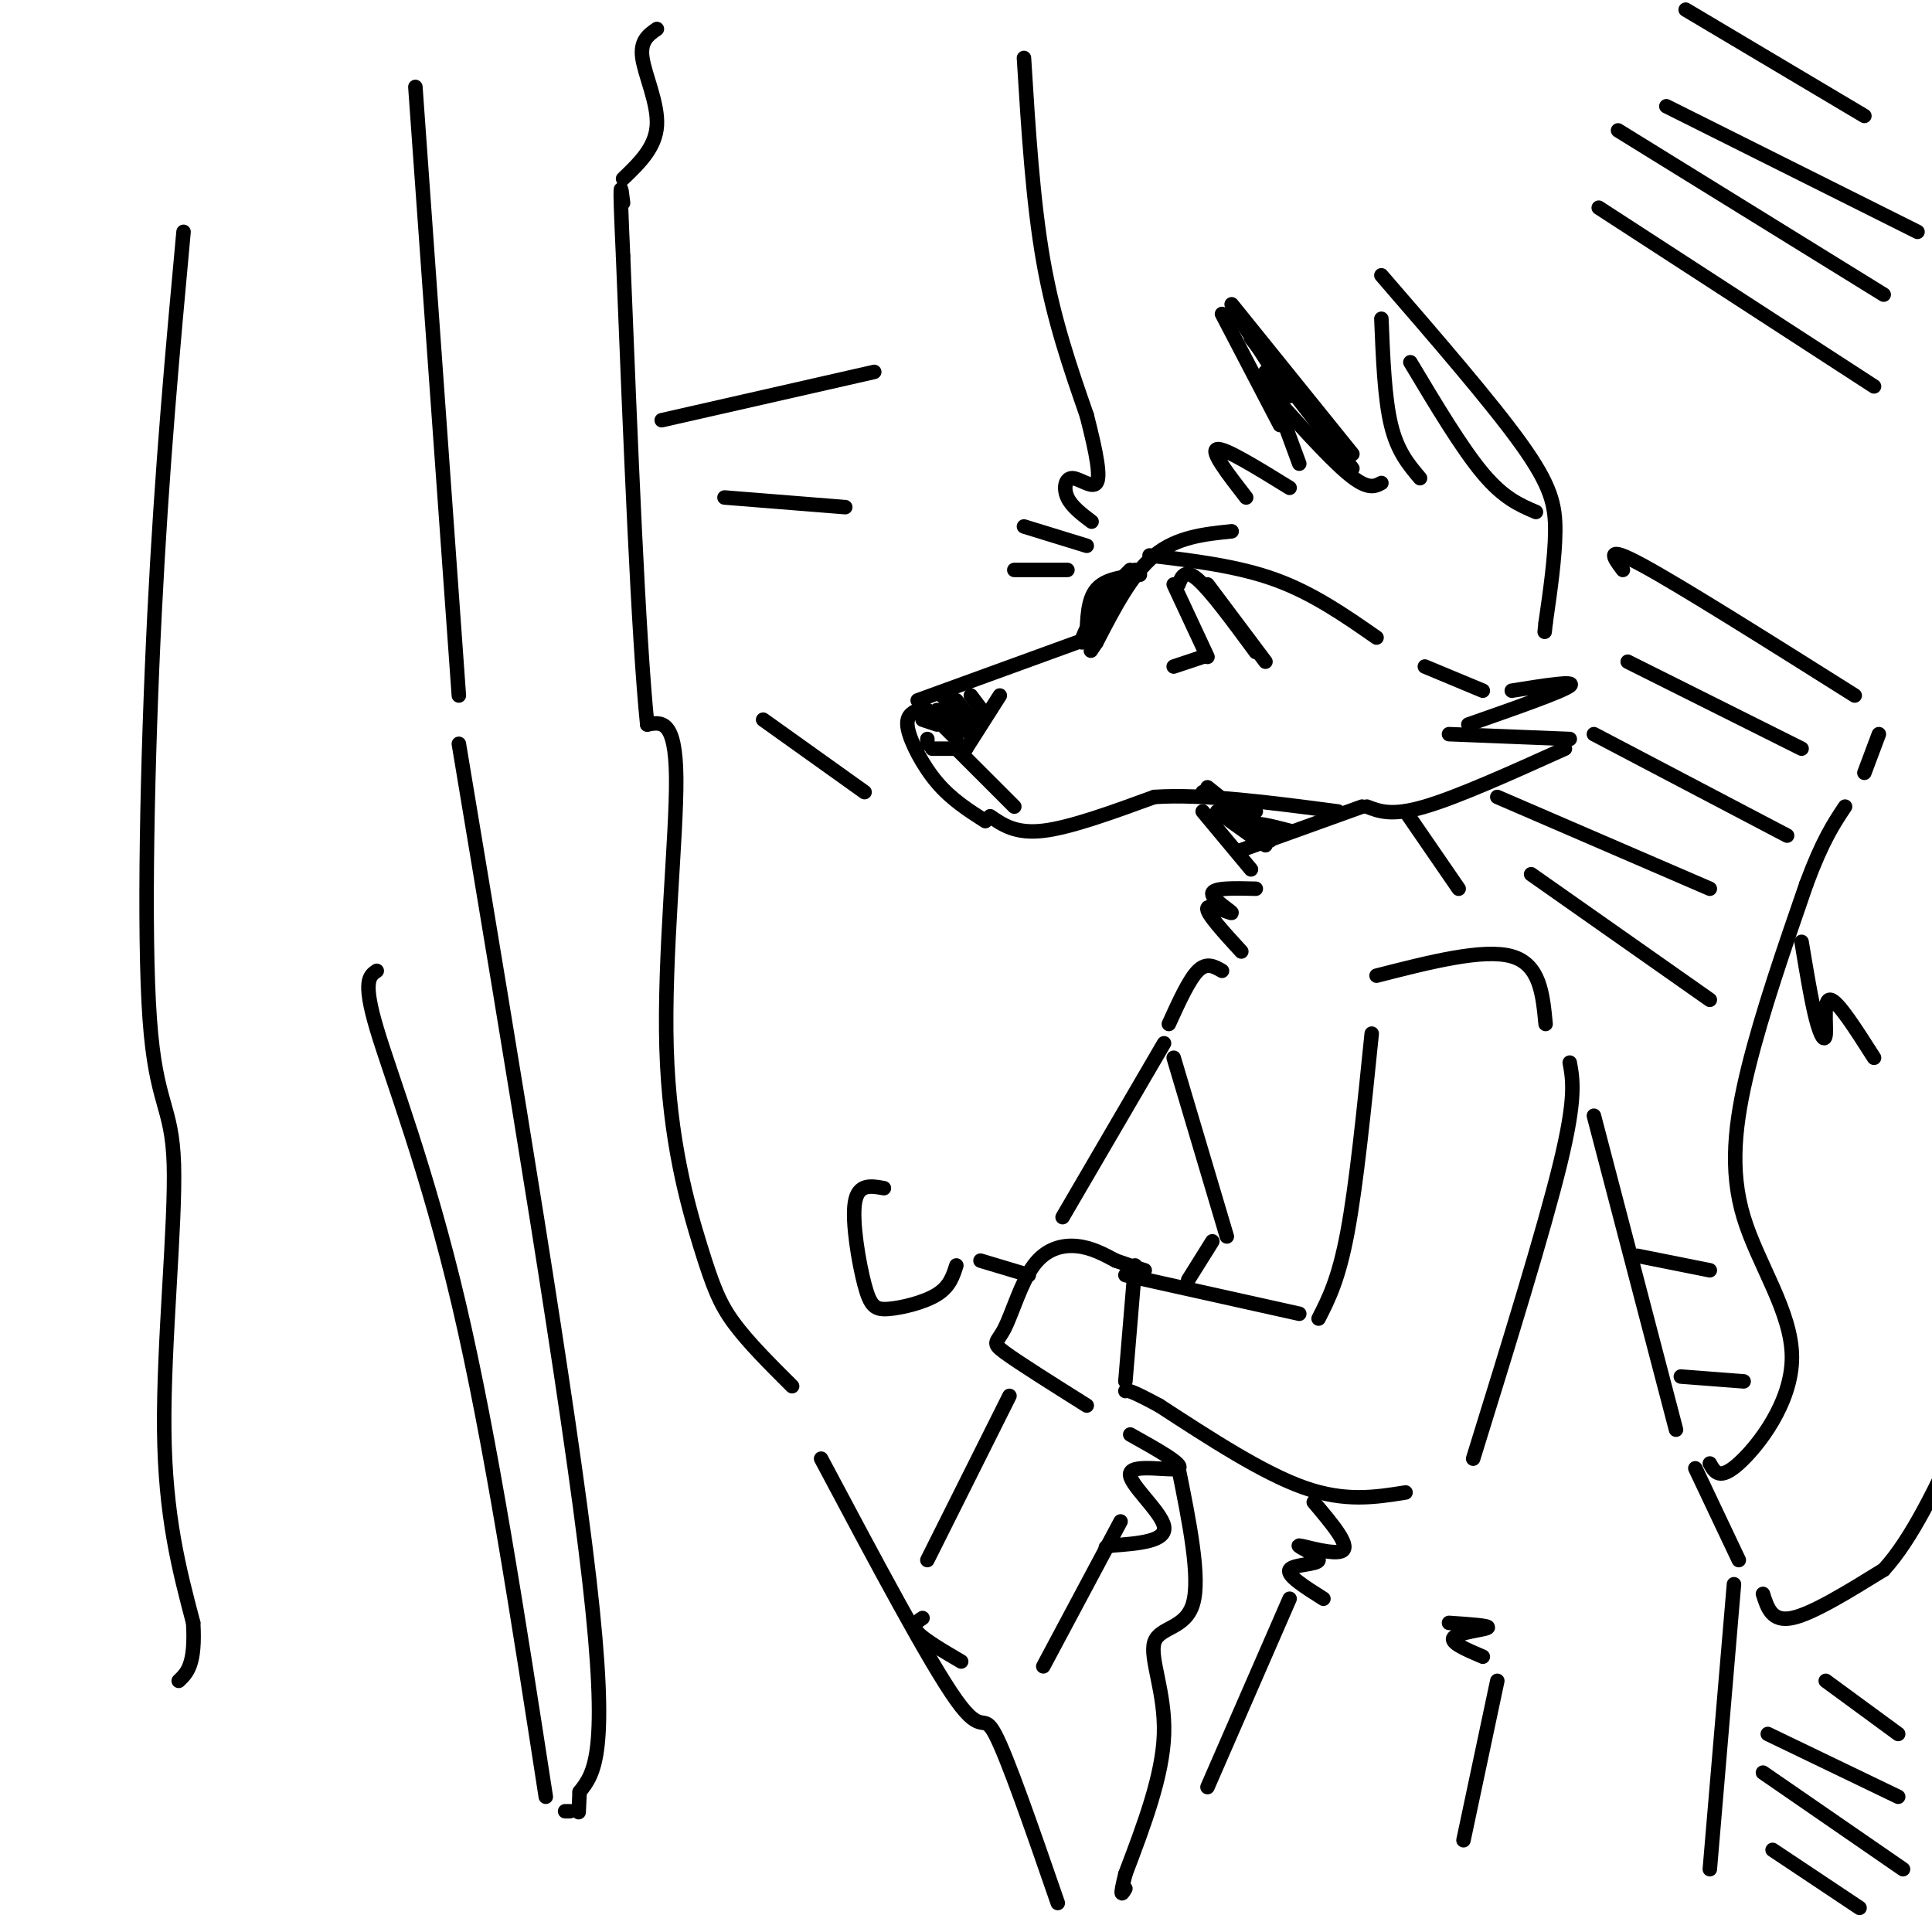 <svg viewBox='0 0 400 400' version='1.1' xmlns='http://www.w3.org/2000/svg' xmlns:xlink='http://www.w3.org/1999/xlink'><g fill='none' stroke='#000000' stroke-width='3' stroke-linecap='round' stroke-linejoin='round'><path d='M286,100c-1.417,0.750 -2.833,1.500 -7,-2c-4.167,-3.500 -11.083,-11.250 -18,-19'/><path d='M262,77c0.000,0.000 7.000,19.000 7,19'/><path d='M267,101c-6.750,-4.167 -13.500,-8.333 -15,-8c-1.500,0.333 2.250,5.167 6,10'/><path d='M255,110c-5.667,0.583 -11.333,1.167 -16,5c-4.667,3.833 -8.333,10.917 -12,18'/><path d='M227,133c-2.000,3.000 -1.000,1.500 0,0'/><path d='M223,133c0.000,0.000 -33.000,12.000 -33,12'/><path d='M190,147c-1.289,0.644 -2.578,1.289 -2,4c0.578,2.711 3.022,7.489 6,11c2.978,3.511 6.489,5.756 10,8'/><path d='M205,169c2.667,1.833 5.333,3.667 11,3c5.667,-0.667 14.333,-3.833 23,-7'/><path d='M239,165c10.167,-0.667 24.083,1.167 38,3'/><path d='M283,167c2.583,1.000 5.167,2.000 12,0c6.833,-2.000 17.917,-7.000 29,-12'/><path d='M325,153c0.000,0.000 -25.000,-1.000 -25,-1'/><path d='M304,150c9.750,-3.417 19.500,-6.833 21,-8c1.500,-1.167 -5.250,-0.083 -12,1'/><path d='M294,99c-2.333,-2.750 -4.667,-5.500 -6,-11c-1.333,-5.500 -1.667,-13.750 -2,-22'/><path d='M286,57c11.422,13.200 22.844,26.400 29,35c6.156,8.600 7.044,12.600 7,18c-0.044,5.400 -1.022,12.200 -2,19'/><path d='M320,129c-0.333,3.167 -0.167,1.583 0,0'/><path d='M292,75c5.333,8.917 10.667,17.833 15,23c4.333,5.167 7.667,6.583 11,8'/><path d='M280,94c0.000,0.000 -25.000,-31.000 -25,-31'/><path d='M253,65c0.000,0.000 12.000,23.000 12,23'/><path d='M256,65c0.000,0.000 11.000,17.000 11,17'/><path d='M259,70c0.000,0.000 21.000,27.000 21,27'/><path d='M193,155c0.000,0.000 7.000,0.000 7,0'/><path d='M200,155c0.000,0.000 7.000,-11.000 7,-11'/><path d='M244,121c0.667,-1.667 1.333,-3.333 4,-1c2.667,2.333 7.333,8.667 12,15'/><path d='M250,121c0.000,0.000 12.000,16.000 12,16'/><path d='M243,121c0.000,0.000 7.000,15.000 7,15'/><path d='M249,136c0.000,0.000 -6.000,2.000 -6,2'/><path d='M225,113c0.000,0.000 -13.000,-4.000 -13,-4'/><path d='M221,118c0.000,0.000 -11.000,0.000 -11,0'/><path d='M225,132c0.083,-3.917 0.167,-7.833 2,-10c1.833,-2.167 5.417,-2.583 9,-3'/><path d='M233,121c-4.167,5.917 -8.333,11.833 -9,12c-0.667,0.167 2.167,-5.417 5,-11'/><path d='M229,122c0.833,-1.833 0.417,-0.917 0,0'/><path d='M226,126c0.000,0.000 8.000,-8.000 8,-8'/><path d='M230,121c0.000,0.000 5.000,-3.000 5,-3'/><path d='M238,115c9.083,1.083 18.167,2.167 26,5c7.833,2.833 14.417,7.417 21,12'/><path d='M295,138c0.000,0.000 12.000,5.000 12,5'/><path d='M198,155c0.000,0.000 12.000,12.000 12,12'/><path d='M191,149c0.000,0.000 3.000,1.000 3,1'/><path d='M192,147c0.000,0.000 6.000,6.000 6,6'/><path d='M194,147c0.000,0.000 7.000,5.000 7,5'/><path d='M195,144c0.000,0.000 6.000,6.000 6,6'/><path d='M198,145c0.000,0.000 4.000,5.000 4,5'/><path d='M201,144c0.000,0.000 3.000,4.000 3,4'/><path d='M192,153c0.000,0.000 0.000,1.000 0,1'/><path d='M249,168c0.000,0.000 10.000,12.000 10,12'/><path d='M260,184c-4.446,-0.113 -8.893,-0.226 -9,1c-0.107,1.226 4.125,3.792 4,4c-0.125,0.208 -4.607,-1.940 -5,-1c-0.393,0.940 3.304,4.970 7,9'/><path d='M257,176c0.000,0.000 25.000,-9.000 25,-9'/><path d='M249,164c0.000,0.000 11.000,4.000 11,4'/><path d='M250,163c0.000,0.000 10.000,8.000 10,8'/><path d='M253,167c0.000,0.000 10.000,7.000 10,7'/><path d='M252,168c4.733,3.422 9.467,6.844 10,7c0.533,0.156 -3.133,-2.956 -3,-4c0.133,-1.044 4.067,-0.022 8,1'/><path d='M291,168c0.000,0.000 11.000,16.000 11,16'/><path d='M285,202c11.083,-2.833 22.167,-5.667 28,-4c5.833,1.667 6.417,7.833 7,14'/><path d='M325,220c0.667,3.667 1.333,7.333 -2,21c-3.333,13.667 -10.667,37.333 -18,61'/><path d='M284,214c-1.583,15.583 -3.167,31.167 -5,41c-1.833,9.833 -3.917,13.917 -6,18'/><path d='M291,309c-6.250,1.000 -12.500,2.000 -21,-1c-8.500,-3.000 -19.250,-10.000 -30,-17'/><path d='M240,291c-6.167,-3.333 -6.583,-3.167 -7,-3'/><path d='M269,272c0.000,0.000 -36.000,-8.000 -36,-8'/><path d='M235,262c0.000,0.000 -2.000,24.000 -2,24'/><path d='M225,291c-7.062,-4.440 -14.124,-8.880 -17,-11c-2.876,-2.120 -1.565,-1.919 0,-5c1.565,-3.081 3.383,-9.445 6,-13c2.617,-3.555 6.033,-4.301 9,-4c2.967,0.301 5.483,1.651 8,3'/><path d='M231,261c2.333,0.833 4.167,1.417 6,2'/><path d='M213,264c0.000,0.000 -10.000,-3.000 -10,-3'/><path d='M198,262c-0.684,2.175 -1.368,4.351 -4,6c-2.632,1.649 -7.211,2.772 -10,3c-2.789,0.228 -3.789,-0.439 -5,-5c-1.211,-4.561 -2.632,-13.018 -2,-17c0.632,-3.982 3.316,-3.491 6,-3'/><path d='M253,201c-1.583,-0.917 -3.167,-1.833 -5,0c-1.833,1.833 -3.917,6.417 -6,11'/><path d='M243,219c0.000,0.000 11.000,37.000 11,37'/><path d='M330,231c0.000,0.000 17.000,65.000 17,65'/><path d='M272,311c3.735,4.424 7.470,8.848 6,10c-1.470,1.152 -8.147,-0.970 -9,-1c-0.853,-0.030 4.116,2.030 4,3c-0.116,0.970 -5.319,0.848 -6,2c-0.681,1.152 3.159,3.576 7,6'/><path d='M241,216c0.000,0.000 -21.000,36.000 -21,36'/><path d='M251,257c0.000,0.000 -5.000,8.000 -5,8'/><path d='M209,289c0.000,0.000 -17.000,34.000 -17,34'/><path d='M234,297c5.631,3.149 11.262,6.298 10,7c-1.262,0.702 -9.417,-1.042 -10,1c-0.583,2.042 6.405,7.869 7,11c0.595,3.131 -5.202,3.565 -11,4'/><path d='M230,320c-1.833,0.667 -0.917,0.333 0,0'/><path d='M232,315c0.000,0.000 -16.000,30.000 -16,30'/><path d='M191,335c-1.167,0.750 -2.333,1.500 -1,3c1.333,1.500 5.167,3.750 9,6'/><path d='M300,336c4.289,0.289 8.578,0.578 8,1c-0.578,0.422 -6.022,0.978 -7,2c-0.978,1.022 2.511,2.511 6,4'/><path d='M267,331c0.000,0.000 -17.000,39.000 -17,39'/><path d='M310,348c0.000,0.000 -7.000,33.000 -7,33'/><path d='M351,304c0.000,0.000 9.000,19.000 9,19'/><path d='M359,328c0.000,0.000 -5.000,59.000 -5,59'/><path d='M354,303c0.998,1.799 1.997,3.598 6,0c4.003,-3.598 11.011,-12.593 11,-22c-0.011,-9.407 -7.041,-19.225 -10,-29c-2.959,-9.775 -1.845,-19.507 1,-31c2.845,-11.493 7.423,-24.746 12,-38'/><path d='M374,183c3.333,-9.000 5.667,-12.500 8,-16'/><path d='M365,330c0.917,2.917 1.833,5.833 6,5c4.167,-0.833 11.583,-5.417 19,-10'/><path d='M390,325c5.833,-6.333 10.917,-17.167 16,-28'/><path d='M373,195c1.018,6.143 2.036,12.286 3,16c0.964,3.714 1.875,5.000 2,3c0.125,-2.000 -0.536,-7.286 1,-7c1.536,0.286 5.268,6.143 9,12'/><path d='M386,160c0.000,0.000 3.000,-8.000 3,-8'/><path d='M170,302c11.222,21.111 22.444,42.222 28,50c5.556,7.778 5.444,2.222 8,7c2.556,4.778 7.778,19.889 13,35'/><path d='M164,287c-4.517,-4.496 -9.033,-8.992 -12,-13c-2.967,-4.008 -4.383,-7.528 -7,-16c-2.617,-8.472 -6.435,-21.896 -7,-41c-0.565,-19.104 2.124,-43.887 2,-56c-0.124,-12.113 -3.062,-11.557 -6,-11'/><path d='M134,150c-1.833,-18.000 -3.417,-57.500 -5,-97'/><path d='M129,53c-0.833,-18.000 -0.417,-14.500 0,-11'/><path d='M129,37c3.356,-3.222 6.711,-6.444 7,-11c0.289,-4.556 -2.489,-10.444 -3,-14c-0.511,-3.556 1.244,-4.778 3,-6'/><path d='M86,18c0.000,0.000 9.000,126.000 9,126'/><path d='M95,154c11.417,68.417 22.833,136.833 27,173c4.167,36.167 1.083,40.083 -2,44'/><path d='M120,371c-0.333,7.333 -0.167,3.667 0,0'/><path d='M118,375c0.000,0.000 -1.000,0.000 -1,0'/><path d='M113,372c-5.711,-37.000 -11.422,-74.000 -18,-102c-6.578,-28.000 -14.022,-47.000 -17,-57c-2.978,-10.000 -1.489,-11.000 0,-12'/><path d='M38,48c-2.246,24.411 -4.491,48.823 -6,79c-1.509,30.177 -2.281,66.120 -1,84c1.281,17.880 4.614,17.699 5,30c0.386,12.301 -2.175,37.086 -2,55c0.175,17.914 3.088,28.957 6,40'/><path d='M40,336c0.500,8.667 -1.250,10.333 -3,12'/><path d='M212,12c0.917,14.833 1.833,29.667 4,42c2.167,12.333 5.583,22.167 9,32'/><path d='M225,86c2.116,8.230 2.907,12.804 2,14c-0.907,1.196 -3.514,-0.986 -5,-1c-1.486,-0.014 -1.853,2.139 -1,4c0.853,1.861 2.927,3.431 5,5'/><path d='M137,87c0.000,0.000 44.000,-10.000 44,-10'/><path d='M150,103c0.000,0.000 25.000,2.000 25,2'/><path d='M158,149c0.000,0.000 21.000,15.000 21,15'/><path d='M244,304c2.280,11.321 4.560,22.643 3,28c-1.560,5.357 -6.958,4.750 -8,8c-1.042,3.250 2.274,10.357 2,19c-0.274,8.643 -4.137,18.821 -8,29'/><path d='M233,388c-1.333,5.333 -0.667,4.167 0,3'/><path d='M367,383c0.000,0.000 18.000,12.000 18,12'/><path d='M365,367c0.000,0.000 29.000,20.000 29,20'/><path d='M366,359c0.000,0.000 27.000,13.000 27,13'/><path d='M378,348c0.000,0.000 15.000,11.000 15,11'/><path d='M331,43c0.000,0.000 57.000,37.000 57,37'/><path d='M335,27c0.000,0.000 55.000,34.000 55,34'/><path d='M345,22c0.000,0.000 52.000,26.000 52,26'/><path d='M349,2c0.000,0.000 37.000,22.000 37,22'/><path d='M348,285c0.000,0.000 13.000,1.000 13,1'/><path d='M339,260c0.000,0.000 15.000,3.000 15,3'/><path d='M317,181c0.000,0.000 37.000,26.000 37,26'/><path d='M310,165c0.000,0.000 44.000,19.000 44,19'/><path d='M330,152c0.000,0.000 40.000,21.000 40,21'/><path d='M337,137c0.000,0.000 36.000,18.000 36,18'/><path d='M336,118c-2.000,-2.667 -4.000,-5.333 4,-1c8.000,4.333 26.000,15.667 44,27'/></g>
</svg>